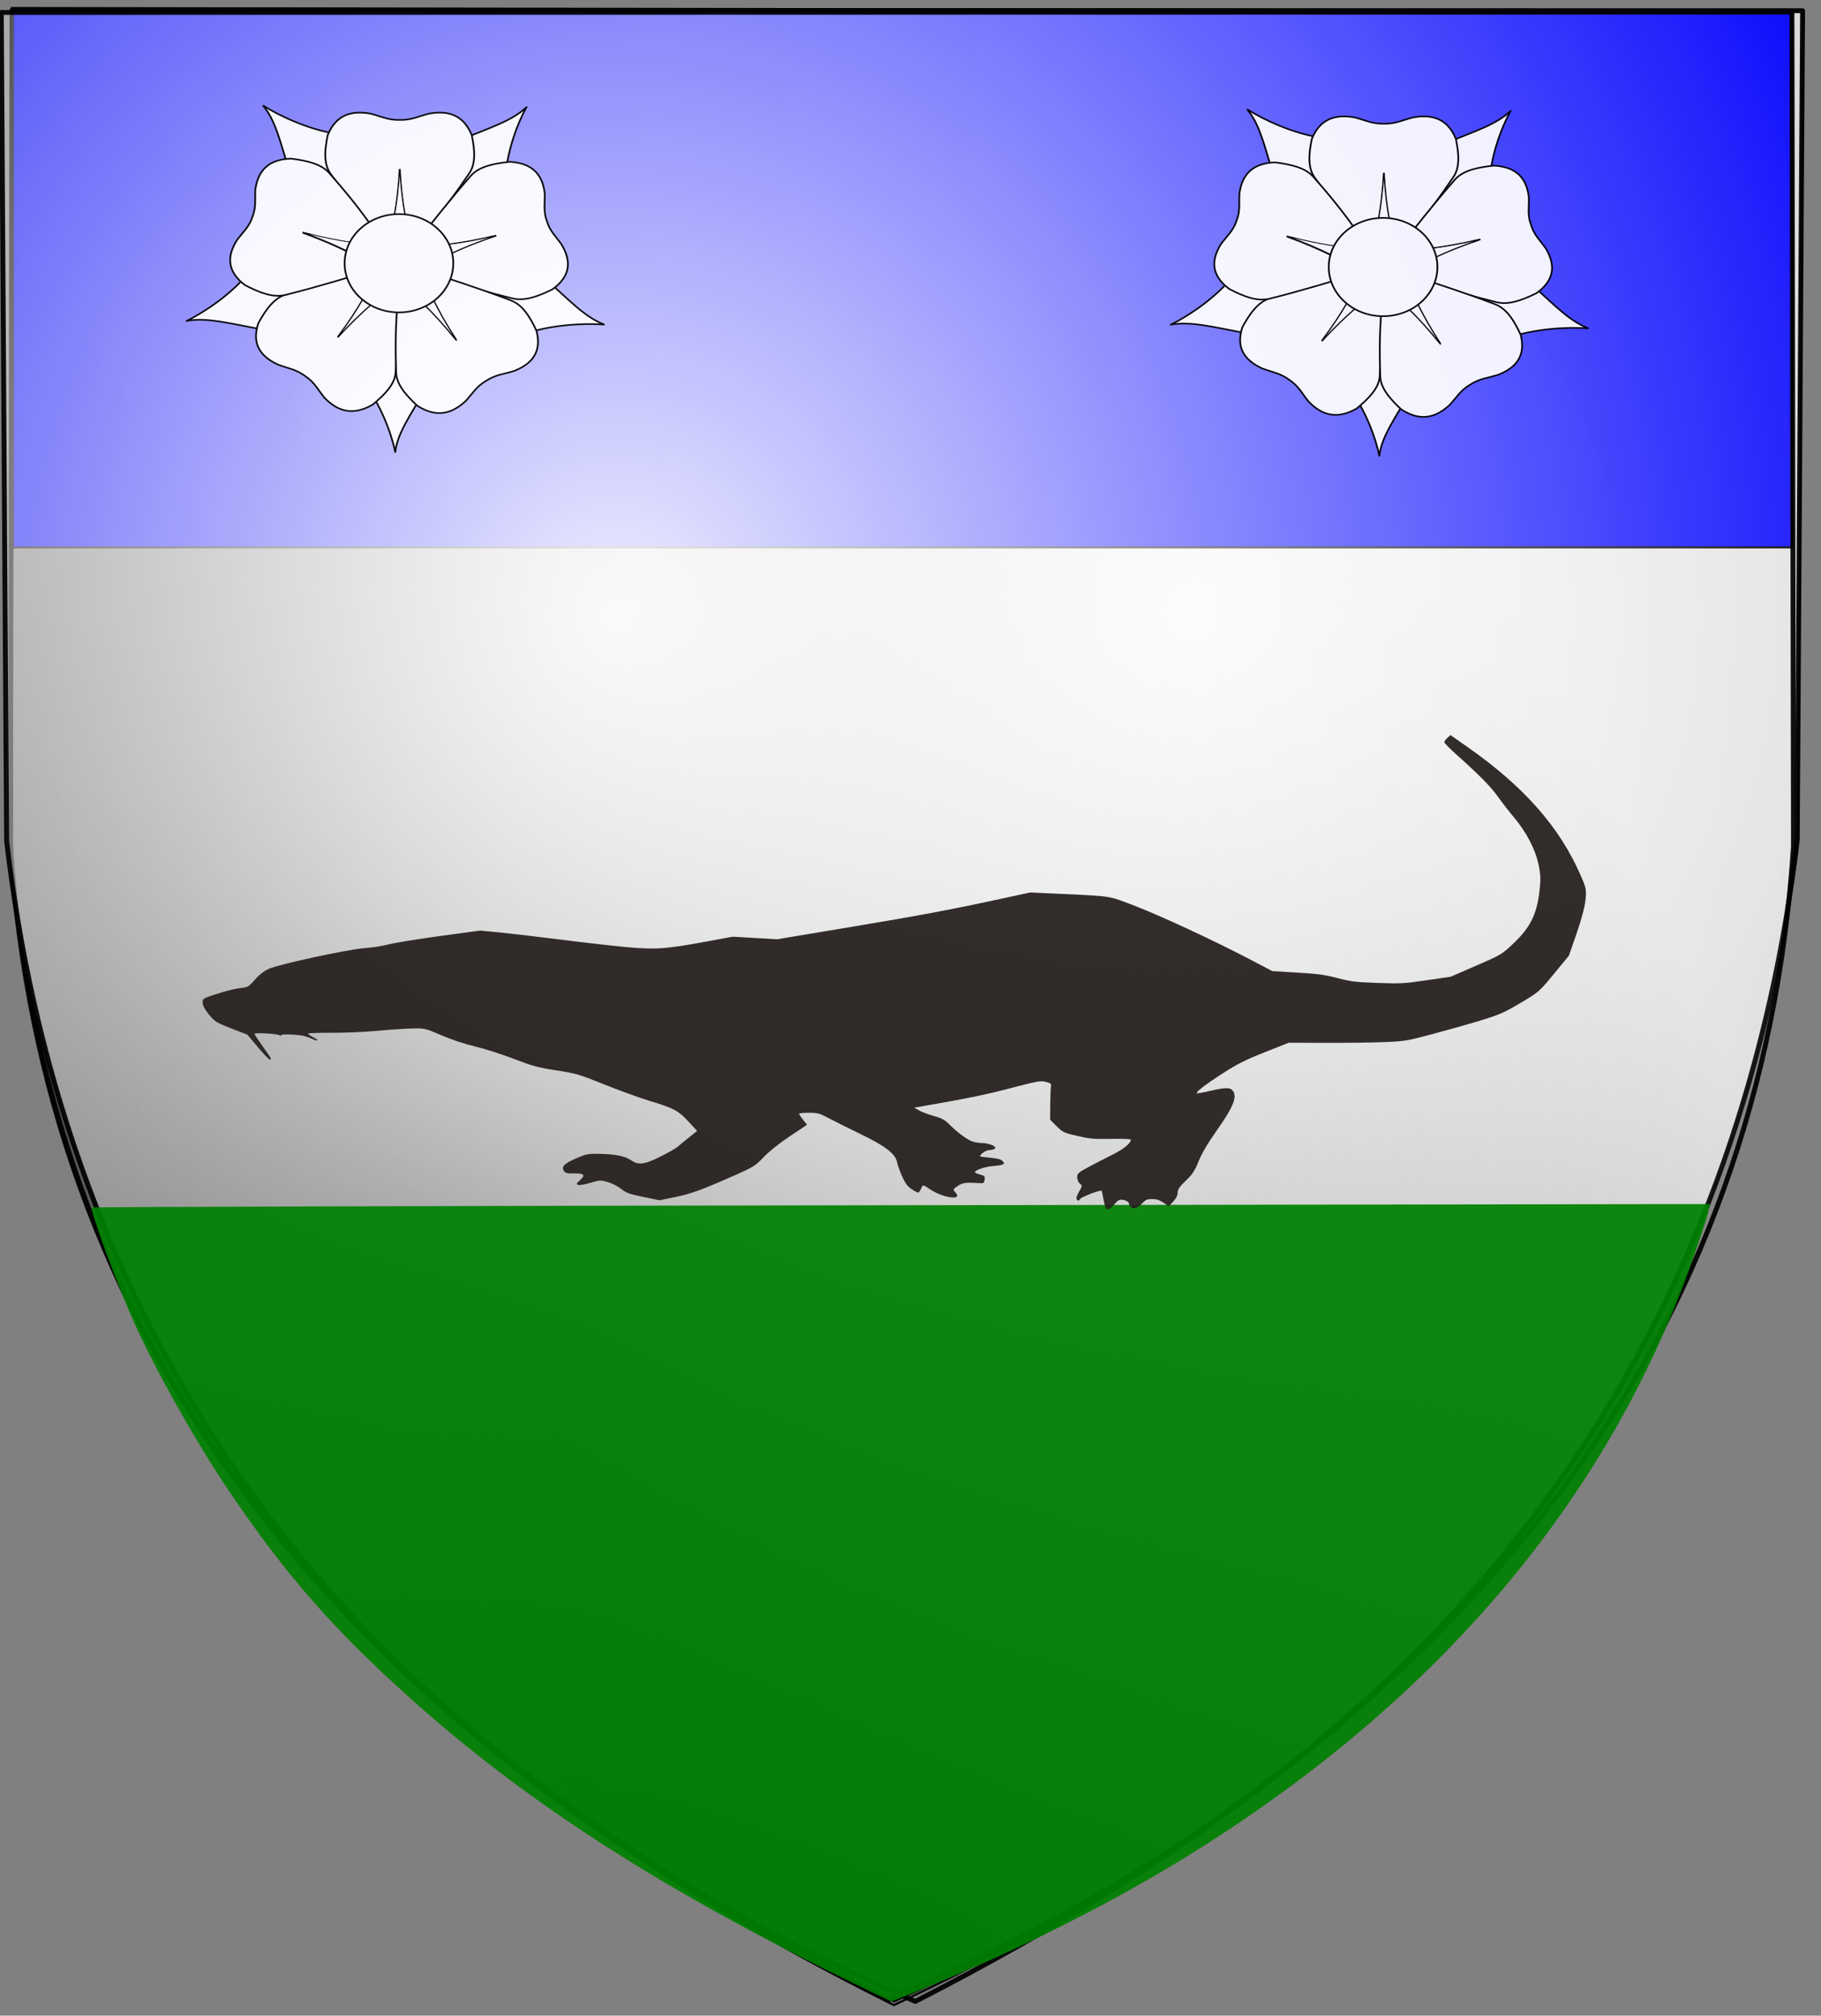 <svg xmlns="http://www.w3.org/2000/svg" xmlns:xlink="http://www.w3.org/1999/xlink" width="741" height="820" version="1.0"><rect width="100%" height="100%" fill="#808080" stroke="none"/><defs><radialGradient xlink:href="#a" id="c" cx="504.615" cy="564.135" r="365.911" fx="504.615" fy="564.135" gradientTransform="matrix(-1.238 .505 .897 2.198 351.953 -914.106)" gradientUnits="userSpaceOnUse"/><radialGradient xlink:href="#b" id="d" cx="254.483" cy="265.479" r="365.911" fx="254.483" fy="265.479" gradientTransform="matrix(-1.458 0 0 1.493 854.344 -146.327)" gradientUnits="userSpaceOnUse"/><radialGradient xlink:href="#b" id="e" cx="254.483" cy="265.479" r="365.911" fx="254.483" fy="265.479" gradientTransform="matrix(1.458 0 0 1.493 -120.303 -145.609)" gradientUnits="userSpaceOnUse"/><linearGradient id="b"><stop offset="0" style="stop-color:white;stop-opacity:1"/><stop offset="1" style="stop-color:white;stop-opacity:0"/></linearGradient><linearGradient id="a"><stop offset="0" style="stop-color:black;stop-opacity:1"/><stop offset="1" style="stop-color:black;stop-opacity:0"/></linearGradient></defs><path d="M733.515 4.35H4.868v343.66c13.36 203.11 136.733 357.327 358.886 467.64 262.053-123.3 341.663-291.097 367.586-471.99l2.175-339.31z" style="opacity:.928;fill:#ccc;fill-rule:evenodd;stroke:#000;stroke-width:1px;stroke-linecap:butt;stroke-linejoin:miter;stroke-opacity:1"/><path d="M733.515 4.35 4.868 3.322l-.573 343.314c23.171 253.4 186.352 381.118 359.46 467.64 199.058-91.51 334.542-228.139 367.585-468.44L733.515 4.35z" style="opacity:.928;fill:url(#c);fill-opacity:1;fill-rule:evenodd;stroke:#000;stroke-width:1px;stroke-linecap:butt;stroke-linejoin:miter;stroke-opacity:1"/><path d="M733.515 4.35 4.868 4.218 4.231 343.66C17.16 539.73 127.448 693.814 361.58 813.475c258.082-111.172 349.48-298.214 369.761-471.99L733.515 4.35z" style="opacity:.928;fill:url(#d);fill-opacity:1;fill-rule:evenodd;stroke:#000;stroke-width:2;stroke-linecap:round;stroke-linejoin:round;stroke-miterlimit:4;stroke-opacity:1;stroke-dasharray:none"/><path d="M-729.308 4.724H-5.241v217.973h-724.067z" style="opacity:.928;fill:#00f;fill-rule:evenodd;stroke:#000;stroke-width:.84px;stroke-linecap:butt;stroke-linejoin:miter;stroke-opacity:1" transform="scale(-1 1)"/><path d="m.525 5.068 728.647-.132.637 339.442c-12.928 196.07-123.216 350.154-357.347 469.815C114.38 703.02 22.982 515.979 2.7 342.203L.525 5.068z" style="opacity:.928;fill:url(#e);fill-opacity:1;fill-rule:evenodd;stroke:#000;stroke-width:2;stroke-linecap:round;stroke-linejoin:round;stroke-miterlimit:4;stroke-opacity:1;stroke-dasharray:none"/><path d="M385.715 804.838c35.67-14.921 72.045-33.679 102.25-52.726 98.2-61.929 165.822-142.105 199.818-236.915 3.381-9.43 6.578-18.998 7.105-21.262l.957-4.115-328.936.477c-180.914.261-329.183.69-329.486.951-1.019.88 10.715 32.723 17.67 47.953 8.879 19.444 25.062 48.085 37.979 67.213 23.109 34.223 42.683 56.557 74.61 85.128 45.258 40.5 98.228 74.939 169.936 110.485 13.534 6.71 24.88 12.184 25.212 12.165.332-.018 10.63-4.227 22.885-9.354z" style="opacity:.928;fill:green"/><path d="M453.473 489.909c1.708-1.873 2.098-2.053 3.759-1.733 1.05.202 1.957.756 2.094 1.278.69 2.64 2.901 2.737 5.294.233 1.552-1.625 2.163-1.896 4.248-1.884 1.79.01 3.002.4 4.57 1.475l2.136 1.462 1.822-1.907c1.137-1.19 1.824-2.562 1.828-3.647.005-1.328.793-2.485 3.321-4.88 2.658-2.518 3.687-4.085 5.194-7.9 1.218-3.082 3.895-7.604 7.6-12.835 6.274-8.856 8.01-12.986 6.523-15.52-1.03-1.753-2.787-1.797-9.514-.235-2.758.64-5.147 1.07-5.309.956-.612-.432 3.587-3.665 10.653-8.2 5.866-3.766 9.246-5.46 17.028-8.535l9.709-3.837 14.866.056c8.177.031 18.859-.105 23.738-.303 8.6-.35 9.195-.446 19.514-3.176 5.854-1.549 14.678-4.041 19.61-5.54 8.038-2.441 9.752-3.189 16.542-7.213 7.515-4.453 7.624-4.548 13.634-11.848l6.06-7.359 3.15-9.044c1.92-5.516 3.331-10.817 3.614-13.587.442-4.335.348-4.806-2.044-10.265-8.603-19.633-23.127-36.052-46.128-52.149l-6.764-4.734-1.237 1.113c-.68.613-1.245 1.406-1.255 1.763-.01.357 2.075 2.514 4.634 4.794 9.372 8.354 14.307 13.352 17.11 17.33 1.577 2.237 4.525 6.034 6.551 8.436 5.138 6.093 8.755 13.05 10.053 19.332.886 4.293.931 6.143.274 11.384-1.125 8.981-3.73 14.139-10.32 20.428-4.888 4.666-5.008 4.738-15.324 9.217l-10.396 4.515-9.842 1.436c-9.334 1.361-10.359 1.417-19.86 1.087-9.052-.315-10.632-.506-16.367-1.977-5.341-1.37-7.95-1.725-16.442-2.232l-10.093-.603-9.172-4.814c-14.226-7.466-36.43-17.782-46.95-21.813-10.71-4.105-8.901-3.823-31.064-4.843l-11.294-.52-11.569 2.501c-21.217 4.589-33.017 6.801-62.342 11.688l-29.104 4.85-9.034-.522-9.035-.523-10.774 1.986c-16.52 3.046-20.549 3.327-32.331 2.256-5.385-.49-17.461-1.86-26.838-3.048-9.377-1.187-20.597-2.502-24.935-2.922l-7.886-.764-16.34 2.222c-8.986 1.221-18.396 2.754-20.91 3.406-2.514.651-6.815 1.324-9.557 1.494-6.457.4-34.895 6.527-39.146 8.433-2 .897-3.964 2.418-5.718 4.427-2.554 2.926-2.817 3.076-5.989 3.418-1.825.197-6.008 1.229-9.295 2.294-5.886 1.905-5.977 1.961-5.97 3.644.004 1.1.921 2.819 2.574 4.824 2.412 2.924 2.966 3.268 9.103 5.654l6.535 2.54 4.22 5.03c2.322 2.767 4.496 5.032 4.83 5.034.934.005.846-.162-2.782-5.262-1.866-2.623-3.392-4.945-3.391-5.159.002-.54 9.015-.057 10.06.54.572.325.852.327.854.005 0-.298 1.747-.382 4.606-.221 3.325.187 5.331.59 7.22 1.45 3.183 1.45 4.11 1.164 1.187-.365-1.153-.604-2.096-1.271-2.095-1.484.001-.213 4.242-.364 9.424-.336 5.601.03 13.283-.303 18.942-.822 5.236-.48 11.703-.906 14.371-.945 4.818-.072 4.9-.052 11.616 2.825 4.197 1.798 9.337 3.503 13.546 4.492 3.73.877 10.769 3.124 15.64 4.992 7.883 3.023 9.8 3.544 17.444 4.738 8.178 1.277 9.107 1.55 19.464 5.712 5.982 2.404 14.11 5.356 18.063 6.559 10.368 3.156 12.036 4.03 16.176 8.48l3.619 3.887-3.336 2.656c-1.834 1.46-3.896 3.163-4.582 3.784-.686.62-3.81 2.405-6.944 3.966-6.77 3.373-9.011 3.624-12.29 1.379-2.375-1.626-6.806-2.43-13.607-2.466-3.774-.021-4.678.182-8.746 1.96-4.738 2.073-5.931 3.399-4.616 5.133.573.755 1.355.938 3.791.887 4.325-.09 5.033.607 2.733 2.695-1.577 1.432-1.694 1.73-.775 1.982.595.163 2.846-.229 5.003-.87 3.87-1.15 3.961-1.155 6.953-.32 1.668.465 4.121 1.713 5.453 2.772 2.107 1.677 3.276 2.104 9.012 3.294l6.592 1.368 6.352-1.289c6.488-1.316 11.448-3.141 25.25-9.291 6.649-2.963 7.592-3.572 10.852-7.011 2.116-2.233 6.433-5.674 10.6-8.45l7.03-4.683-1.626-2.02c-.894-1.11-1.625-2.213-1.625-2.448.001-.236 1.799-.418 3.994-.406 3.708.02 4.301.186 8.349 2.337 2.396 1.274 8.152 4.145 12.79 6.38 10.024 4.831 14.056 7.949 14.743 11.4.247 1.242 1.218 3.929 2.158 5.972 1.3 2.823 2.29 4.074 4.131 5.217 2.62 1.626 2.5 1.664 3.837-1.211.381-.82.722-.714 3.294 1.027 5.315 3.598 13.474 4.666 10.404 1.36-1.174-1.264-1.161-1.303.816-2.671 2.004-1.386 3.43-1.57 9.062-1.167 1.469.105 1.736-.095 1.927-1.44.194-1.373-.034-1.627-1.869-2.085-1.15-.286-2.089-.7-2.088-.918.003-.842 3.906-2.224 7.052-2.497 4.732-.41 5.489-.777 4.227-2.047-.75-.755-2.052-1.104-5.107-1.37-2.256-.195-4.101-.448-4.1-.563.002-.844 2.485-2.546 3.703-2.539.82.004 1.857-.245 2.304-.554 1.143-.79-2.219-2.3-5.168-2.32-1.238-.009-3.095-.325-4.127-.704-2.14-.787-6.271-3.894-9.339-7.025-1.646-1.68-2.954-2.377-6.128-3.264-2.22-.62-4.928-1.637-6.018-2.26l-1.983-1.13 2.67-.467c19.775-3.455 25.904-4.708 36.308-7.424 11.326-2.955 12.359-3.141 14.539-2.61 2.045.5 2.317.75 2.114 1.953-.129.76-.255 4.093-.28 7.41l-.047 6.028 2.63 2.632c2.508 2.51 2.9 2.694 8.439 3.968 5.26 1.21 6.564 1.323 13.811 1.202 5.097-.085 7.991.04 7.972.347-.098 1.54-3.068 3.908-7.894 6.291-3.007 1.485-7.379 3.74-9.715 5.013-3.77 2.052-4.247 2.501-4.253 3.993-.003.924.496 2.072 1.11 2.55 1.037.81 1.012 1.042-.347 3.307-.952 1.586-1.256 2.695-.872 3.18.503.633.708.59 1.396-.3.604-.783 7.22-3.358 8.607-3.35.105 0 .386 1.128.624 2.506 1.026 5.959 1.63 6.355 4.643 3.051z" style="opacity:.928;fill:#241f1c"/><g style="opacity:.928;fill:#fff"><g style="fill:#fff;stroke:#000;stroke-width:4;stroke-miterlimit:4;stroke-opacity:1;stroke-dasharray:none"><path d="M958.886 534.195c-40.541-21.548-104.773-67.727-143.034-120.587l-175.12 5.216-17.823 54.37 161.228 82.716c79.366-16.12 128.42-30.41 174.749-21.715zM477.117 861.464c8.619-45.095 33.775-120.098 72.982-172.26L493.414 523.43l-57.207-.976-31.43 178.462c38.835 71.07 66.97 113.717 72.34 160.548zM-6.497 543.543c45.748-3.874 124.757.1 185.566 23.771l144.317-99.332-14.504-55.347-180.32 17.915c-57.947 56.577-91.416 95.18-135.06 112.993zM783.021-3.399C745.207 22.64 674.614 58.344 610.067 67.922L533.95 225.721l40.028 40.884 147.739-104.927C744.006 83.818 753.943 33.702 783.02-3.4zM173.937 1.2C194.801 42.096 220.955 116.757 222 182.002l146.474 96.123 45.773-34.33-84.68-160.205c-74.27-32.293-122.654-48.707-155.629-82.392z" style="fill:#fff;fill-opacity:1;fill-rule:evenodd;stroke:#000;stroke-width:4;stroke-linecap:butt;stroke-linejoin:miter;stroke-miterlimit:4;stroke-opacity:1;stroke-dasharray:none" transform="matrix(-.176 0 0 .163 645.257 44.989)"/></g><g style="fill:#fff"><path d="M375.288 14.554c-32.685-.297-59.353 14.483-75.187 56.313-6.989 36.771-9.942 71.538 6.75 96.469 60.616 96.864 92.604 132.068 132.344 183.968 10.671-56.299 23.002-102.66 27.5-196 4.498 93.34 16.828 139.701 27.5 196 44.968-60.901 90.684-121.428 132.375-183.968 16.691-24.931 13.707-59.698 6.718-96.469C613.8 19.384 577.91 8.88 534.57 17.023c-23.696 6.38-40.852 16.455-67.282 15.719l-.053.004h-1.094l-.009-.004c-26.43.736-43.616-9.34-67.312-15.719-8.126-1.527-15.988-2.4-23.531-2.469z" style="fill:#fff;fill-opacity:1;fill-rule:evenodd;stroke:#000;stroke-width:4;stroke-linecap:butt;stroke-linejoin:miter;stroke-miterlimit:4;stroke-opacity:1;stroke-dasharray:none" transform="matrix(-.176 0 0 .163 645.257 44.989)"/><path d="M466.695 155.304c-4.498 93.34-16.829 139.701-27.5 196-.156-.203-.314-.39-.469-.593l.062 1.187h54.97l.124-2.219c-10.599-55.567-22.733-101.94-27.187-194.375z" style="fill:#fff;fill-opacity:1;fill-rule:evenodd;stroke:#000;stroke-width:2;stroke-linecap:butt;stroke-linejoin:miter;stroke-miterlimit:4;stroke-opacity:1;stroke-dasharray:none" transform="matrix(-.176 0 0 .163 645.257 44.989)"/><path d="M82.133 367.212c-9.933 31.14-3.684 60.983 31.607 88.46 33.07 17.533 65.415 30.617 94.163 22.03 110.44-29.32 153.52-49.49 214.838-72.137-50.64-26.816-91.295-52.284-179.146-84.135 90.507 23.256 138.442 25.161 195.383 31.586-44.913-60.943-89.247-122.49-136.692-180.785-18.893-23.307-52.99-30.72-90.186-34.897-54.942 3.422-75.574 34.612-80.587 78.424-.9 24.523 3.662 43.888-4.844 68.923l-.012.052-.323 1.045-.006.008c-7.099 25.47-21.799 38.916-34.889 59.672-3.858 7.314-7.013 14.568-9.305 21.754z" style="fill:#fff;fill-opacity:1;fill-rule:evenodd;stroke:#000;stroke-width:4;stroke-linecap:butt;stroke-linejoin:miter;stroke-miterlimit:4;stroke-opacity:1;stroke-dasharray:none" transform="matrix(-.176 0 0 .163 645.257 44.989)"/><path d="M243.595 321.43c87.851 31.851 128.506 57.319 179.146 84.135-.24.088-.466.184-.705.272l1.153.291 16.227-52.52-2.083-.773c-56.22-6.278-104.109-8.374-193.738-31.405z" style="fill:#fff;fill-opacity:1;fill-rule:evenodd;stroke:#000;stroke-width:2;stroke-linecap:butt;stroke-linejoin:miter;stroke-miterlimit:4;stroke-opacity:1;stroke-dasharray:none" transform="matrix(-.176 0 0 .163 645.257 44.989)"/><path d="M768.51 631.019c26.093-19.688 38.224-47.66 25.28-90.472-16.874-33.41-35.725-62.772-64.154-72.361-107.096-39.84-153.914-48.25-217.053-65.17 25.857 51.135 44.342 95.405 97.671 172.14-60.46-71.252-98.496-100.489-141.273-138.615 1.475 75.69 2.128 151.539 7.2 226.53 1.964 29.938 25.521 55.68 53.475 80.57 46.831 28.934 81.687 15.384 111.08-17.49 14.896-19.5 22.355-37.945 43.755-53.472l.04-.035.867-.667.01-.003c20.504-16.694 40.27-19.183 62.944-28.57 7.372-3.742 14.137-7.842 20.159-12.386z" style="fill:#fff;fill-opacity:1;fill-rule:evenodd;stroke:#000;stroke-width:4;stroke-linecap:butt;stroke-linejoin:miter;stroke-miterlimit:4;stroke-opacity:1;stroke-dasharray:none" transform="matrix(-.176 0 0 .163 645.257 44.989)"/><path d="M610.254 575.157c-53.33-76.736-71.814-121.006-97.671-172.141.247.066.486.119.733.185l-.773-.904-43.577 33.507 1.254 1.835c42.273 37.59 80.16 66.956 140.034 137.518z" style="fill:#fff;fill-opacity:1;fill-rule:evenodd;stroke:#000;stroke-width:2;stroke-linecap:butt;stroke-linejoin:miter;stroke-miterlimit:4;stroke-opacity:1;stroke-dasharray:none" transform="matrix(-.176 0 0 .163 645.257 44.989)"/><path d="M333.068 750.217c26.961 18.48 57.339 21.088 93.815-4.796 26.312-26.62 48.156-53.828 48.21-83.83 3.724-114.206-3.187-161.268-7.218-226.512-40.262 40.774-76.357 72.374-132.157 147.332 48.333-79.977 63.961-125.333 86.51-178.012-71.295 25.462-143 50.196-212.489 78.845-27.76 11.38-44.677 41.9-59.389 76.317-12.543 53.6 11.385 82.34 51.898 99.756 23.225 7.923 43.083 9.131 64.609 24.485l.046.027.908.61.006.008c22.346 14.132 30.99 32.082 47.098 50.594 5.893 5.8 11.931 10.911 18.153 15.176z" style="fill:#fff;fill-opacity:1;fill-rule:evenodd;stroke:#000;stroke-width:4;stroke-linecap:butt;stroke-linejoin:miter;stroke-miterlimit:4;stroke-opacity:1;stroke-dasharray:none" transform="matrix(-.176 0 0 .163 645.257 44.989)"/><path d="M335.718 582.411c55.8-74.958 91.895-106.558 132.157-147.332.016.256.042.5.058.755l.61-1.02-45.621-30.664-1.342 1.772c-22.2 52.031-37.997 97.288-85.862 176.49z" style="fill:#fff;fill-opacity:1;fill-rule:evenodd;stroke:#000;stroke-width:2;stroke-linecap:butt;stroke-linejoin:miter;stroke-miterlimit:4;stroke-opacity:1;stroke-dasharray:none" transform="matrix(-.176 0 0 .163 645.257 44.989)"/><path d="M795.294 182.527c-10.181-31.061-32.72-51.594-77.418-53.205-37.073 5.15-70.955 13.481-89.231 37.275-72.364 88.433-95.476 130.007-131.924 184.27 56.752-7.912 104.622-11.071 194.49-36.688-86.989 34.14-126.964 60.662-176.884 88.794 72.091 23.106 144.067 47.041 216.662 66.52 28.962 7.832 60.944-6.124 93.543-24.516 42.536-34.943 40.999-72.308 19.41-110.76-13.629-20.407-28.666-33.434-36.429-58.71l-.02-.049-.35-1.036v-.01c-9.157-24.803-5.114-44.31-6.655-68.802-1.155-8.187-2.845-15.915-5.194-23.083z" style="fill:#fff;fill-opacity:1;fill-rule:evenodd;stroke:#000;stroke-width:4;stroke-linecap:butt;stroke-linejoin:miter;stroke-miterlimit:4;stroke-opacity:1;stroke-dasharray:none" transform="matrix(-.176 0 0 .163 645.257 44.989)"/><g style="fill:#fff;fill-opacity:1"><path d="M469.438 156.219c-4.498 93.339-16.83 139.7-27.5 196-.156-.203-.314-.391-.47-.594l.063 1.188H496.5l.125-2.22c-10.599-55.567-22.733-101.94-27.188-194.374z" style="fill:#fff;fill-opacity:1;fill-rule:evenodd;stroke:#000;stroke-width:2;stroke-linecap:butt;stroke-linejoin:miter;stroke-miterlimit:4;stroke-opacity:1;stroke-dasharray:none" transform="matrix(-.056 .154 .167 .052 523.794 15.575)"/></g></g><path d="M614.688 409.418c.02 71.256-59.245 129.03-132.36 129.03-73.114 0-132.38-57.774-132.36-129.03-.02-71.256 59.246-129.03 132.36-129.03 73.115 0 132.38 57.774 132.36 129.03z" style="fill:#fff;fill-opacity:1;fill-rule:evenodd;stroke:#000;stroke-width:4.217;stroke-miterlimit:4;stroke-opacity:1;stroke-dasharray:none" transform="matrix(-.167 0 0 .155 643.35 45.18)"/></g><g style="opacity:.928;fill:#fff"><g style="fill:#fff;stroke:#000;stroke-width:4;stroke-miterlimit:4;stroke-opacity:1;stroke-dasharray:none"><path d="M958.886 534.195c-40.541-21.548-104.773-67.727-143.034-120.587l-175.12 5.216-17.823 54.37 161.228 82.716c79.366-16.12 128.42-30.41 174.749-21.715zM477.117 861.464c8.619-45.095 33.775-120.098 72.982-172.26L493.414 523.43l-57.207-.976-31.43 178.462c38.835 71.07 66.97 113.717 72.34 160.548zM-6.497 543.543c45.748-3.874 124.757.1 185.566 23.771l144.317-99.332-14.504-55.347-180.32 17.915c-57.947 56.577-91.416 95.18-135.06 112.993zM783.021-3.399C745.207 22.64 674.614 58.344 610.067 67.922L533.95 225.721l40.028 40.884 147.739-104.927C744.006 83.818 753.943 33.702 783.02-3.4zM173.937 1.2C194.801 42.096 220.955 116.757 222 182.002l146.474 96.123 45.773-34.33-84.68-160.205c-74.27-32.293-122.654-48.707-155.629-82.392z" style="fill:#fff;fill-opacity:1;fill-rule:evenodd;stroke:#000;stroke-width:4;stroke-linecap:butt;stroke-linejoin:miter;stroke-miterlimit:4;stroke-opacity:1;stroke-dasharray:none" transform="matrix(-.176 0 0 .163 244.8 43.446)"/></g><g style="fill:#fff"><path d="M375.288 14.554c-32.685-.297-59.353 14.483-75.187 56.313-6.989 36.771-9.942 71.538 6.75 96.469 60.616 96.864 92.604 132.068 132.344 183.968 10.671-56.299 23.002-102.66 27.5-196 4.498 93.34 16.828 139.701 27.5 196 44.968-60.901 90.684-121.428 132.375-183.968 16.691-24.931 13.707-59.698 6.718-96.469C613.8 19.384 577.91 8.88 534.57 17.023c-23.696 6.38-40.852 16.455-67.282 15.719l-.053.004h-1.094l-.009-.004c-26.43.736-43.616-9.34-67.312-15.719-8.126-1.527-15.988-2.4-23.531-2.469z" style="fill:#fff;fill-opacity:1;fill-rule:evenodd;stroke:#000;stroke-width:4;stroke-linecap:butt;stroke-linejoin:miter;stroke-miterlimit:4;stroke-opacity:1;stroke-dasharray:none" transform="matrix(-.176 0 0 .163 244.8 43.446)"/><path d="M466.695 155.304c-4.498 93.34-16.829 139.701-27.5 196-.156-.203-.314-.39-.469-.593l.062 1.187h54.97l.124-2.219c-10.599-55.567-22.733-101.94-27.187-194.375z" style="fill:#fff;fill-opacity:1;fill-rule:evenodd;stroke:#000;stroke-width:2;stroke-linecap:butt;stroke-linejoin:miter;stroke-miterlimit:4;stroke-opacity:1;stroke-dasharray:none" transform="matrix(-.176 0 0 .163 244.8 43.446)"/><path d="M82.133 367.212c-9.933 31.14-3.684 60.983 31.607 88.46 33.07 17.533 65.415 30.617 94.163 22.03 110.44-29.32 153.52-49.49 214.838-72.137-50.64-26.816-91.295-52.284-179.146-84.135 90.507 23.256 138.442 25.161 195.383 31.586-44.913-60.943-89.247-122.49-136.692-180.785-18.893-23.307-52.99-30.72-90.186-34.897-54.942 3.422-75.574 34.612-80.587 78.424-.9 24.523 3.662 43.888-4.844 68.923l-.012.052-.323 1.045-.006.008c-7.099 25.47-21.799 38.916-34.889 59.672-3.858 7.314-7.013 14.568-9.305 21.754z" style="fill:#fff;fill-opacity:1;fill-rule:evenodd;stroke:#000;stroke-width:4;stroke-linecap:butt;stroke-linejoin:miter;stroke-miterlimit:4;stroke-opacity:1;stroke-dasharray:none" transform="matrix(-.176 0 0 .163 244.8 43.446)"/><path d="M243.595 321.43c87.851 31.851 128.506 57.319 179.146 84.135-.24.088-.466.184-.705.272l1.153.291 16.227-52.52-2.083-.773c-56.22-6.278-104.109-8.374-193.738-31.405z" style="fill:#fff;fill-opacity:1;fill-rule:evenodd;stroke:#000;stroke-width:2;stroke-linecap:butt;stroke-linejoin:miter;stroke-miterlimit:4;stroke-opacity:1;stroke-dasharray:none" transform="matrix(-.176 0 0 .163 244.8 43.446)"/><path d="M768.51 631.019c26.093-19.688 38.224-47.66 25.28-90.472-16.874-33.41-35.725-62.772-64.154-72.361-107.096-39.84-153.914-48.25-217.053-65.17 25.857 51.135 44.342 95.405 97.671 172.14-60.46-71.252-98.496-100.489-141.273-138.615 1.475 75.69 2.128 151.539 7.2 226.53 1.964 29.938 25.521 55.68 53.475 80.57 46.831 28.934 81.687 15.384 111.08-17.49 14.896-19.5 22.355-37.945 43.755-53.472l.04-.035.867-.667.01-.003c20.504-16.694 40.27-19.183 62.944-28.57 7.372-3.742 14.137-7.842 20.159-12.386z" style="fill:#fff;fill-opacity:1;fill-rule:evenodd;stroke:#000;stroke-width:4;stroke-linecap:butt;stroke-linejoin:miter;stroke-miterlimit:4;stroke-opacity:1;stroke-dasharray:none" transform="matrix(-.176 0 0 .163 244.8 43.446)"/><path d="M610.254 575.157c-53.33-76.736-71.814-121.006-97.671-172.141.247.066.486.119.733.185l-.773-.904-43.577 33.507 1.254 1.835c42.273 37.59 80.16 66.956 140.034 137.518z" style="fill:#fff;fill-opacity:1;fill-rule:evenodd;stroke:#000;stroke-width:2;stroke-linecap:butt;stroke-linejoin:miter;stroke-miterlimit:4;stroke-opacity:1;stroke-dasharray:none" transform="matrix(-.176 0 0 .163 244.8 43.446)"/><path d="M333.068 750.217c26.961 18.48 57.339 21.088 93.815-4.796 26.312-26.62 48.156-53.828 48.21-83.83 3.724-114.206-3.187-161.268-7.218-226.512-40.262 40.774-76.357 72.374-132.157 147.332 48.333-79.977 63.961-125.333 86.51-178.012-71.295 25.462-143 50.196-212.489 78.845-27.76 11.38-44.677 41.9-59.389 76.317-12.543 53.6 11.385 82.34 51.898 99.756 23.225 7.923 43.083 9.131 64.609 24.485l.046.027.908.61.006.008c22.346 14.132 30.99 32.082 47.098 50.594 5.893 5.8 11.931 10.911 18.153 15.176z" style="fill:#fff;fill-opacity:1;fill-rule:evenodd;stroke:#000;stroke-width:4;stroke-linecap:butt;stroke-linejoin:miter;stroke-miterlimit:4;stroke-opacity:1;stroke-dasharray:none" transform="matrix(-.176 0 0 .163 244.8 43.446)"/><path d="M335.718 582.411c55.8-74.958 91.895-106.558 132.157-147.332.016.256.042.5.058.755l.61-1.02-45.621-30.664-1.342 1.772c-22.2 52.031-37.997 97.288-85.862 176.49z" style="fill:#fff;fill-opacity:1;fill-rule:evenodd;stroke:#000;stroke-width:2;stroke-linecap:butt;stroke-linejoin:miter;stroke-miterlimit:4;stroke-opacity:1;stroke-dasharray:none" transform="matrix(-.176 0 0 .163 244.8 43.446)"/><path d="M795.294 182.527c-10.181-31.061-32.72-51.594-77.418-53.205-37.073 5.15-70.955 13.481-89.231 37.275-72.364 88.433-95.476 130.007-131.924 184.27 56.752-7.912 104.622-11.071 194.49-36.688-86.989 34.14-126.964 60.662-176.884 88.794 72.091 23.106 144.067 47.041 216.662 66.52 28.962 7.832 60.944-6.124 93.543-24.516 42.536-34.943 40.999-72.308 19.41-110.76-13.629-20.407-28.666-33.434-36.429-58.71l-.02-.049-.35-1.036v-.01c-9.157-24.803-5.114-44.31-6.655-68.802-1.155-8.187-2.845-15.915-5.194-23.083z" style="fill:#fff;fill-opacity:1;fill-rule:evenodd;stroke:#000;stroke-width:4;stroke-linecap:butt;stroke-linejoin:miter;stroke-miterlimit:4;stroke-opacity:1;stroke-dasharray:none" transform="matrix(-.176 0 0 .163 244.8 43.446)"/><g style="fill:#fff;fill-opacity:1"><path d="M469.438 156.219c-4.498 93.339-16.83 139.7-27.5 196-.156-.203-.314-.391-.47-.594l.063 1.188H496.5l.125-2.22c-10.599-55.567-22.733-101.94-27.188-194.374z" style="fill:#fff;fill-opacity:1;fill-rule:evenodd;stroke:#000;stroke-width:2;stroke-linecap:butt;stroke-linejoin:miter;stroke-miterlimit:4;stroke-opacity:1;stroke-dasharray:none" transform="matrix(-.056 .154 .167 .052 123.337 14.032)"/></g></g><path d="M614.688 409.418c.02 71.256-59.245 129.03-132.36 129.03-73.114 0-132.38-57.774-132.36-129.03-.02-71.256 59.246-129.03 132.36-129.03 73.115 0 132.38 57.774 132.36 129.03z" style="fill:#fff;fill-opacity:1;fill-rule:evenodd;stroke:#000;stroke-width:4.217;stroke-miterlimit:4;stroke-opacity:1;stroke-dasharray:none" transform="matrix(-.167 0 0 .155 242.892 43.636)"/></g></svg>